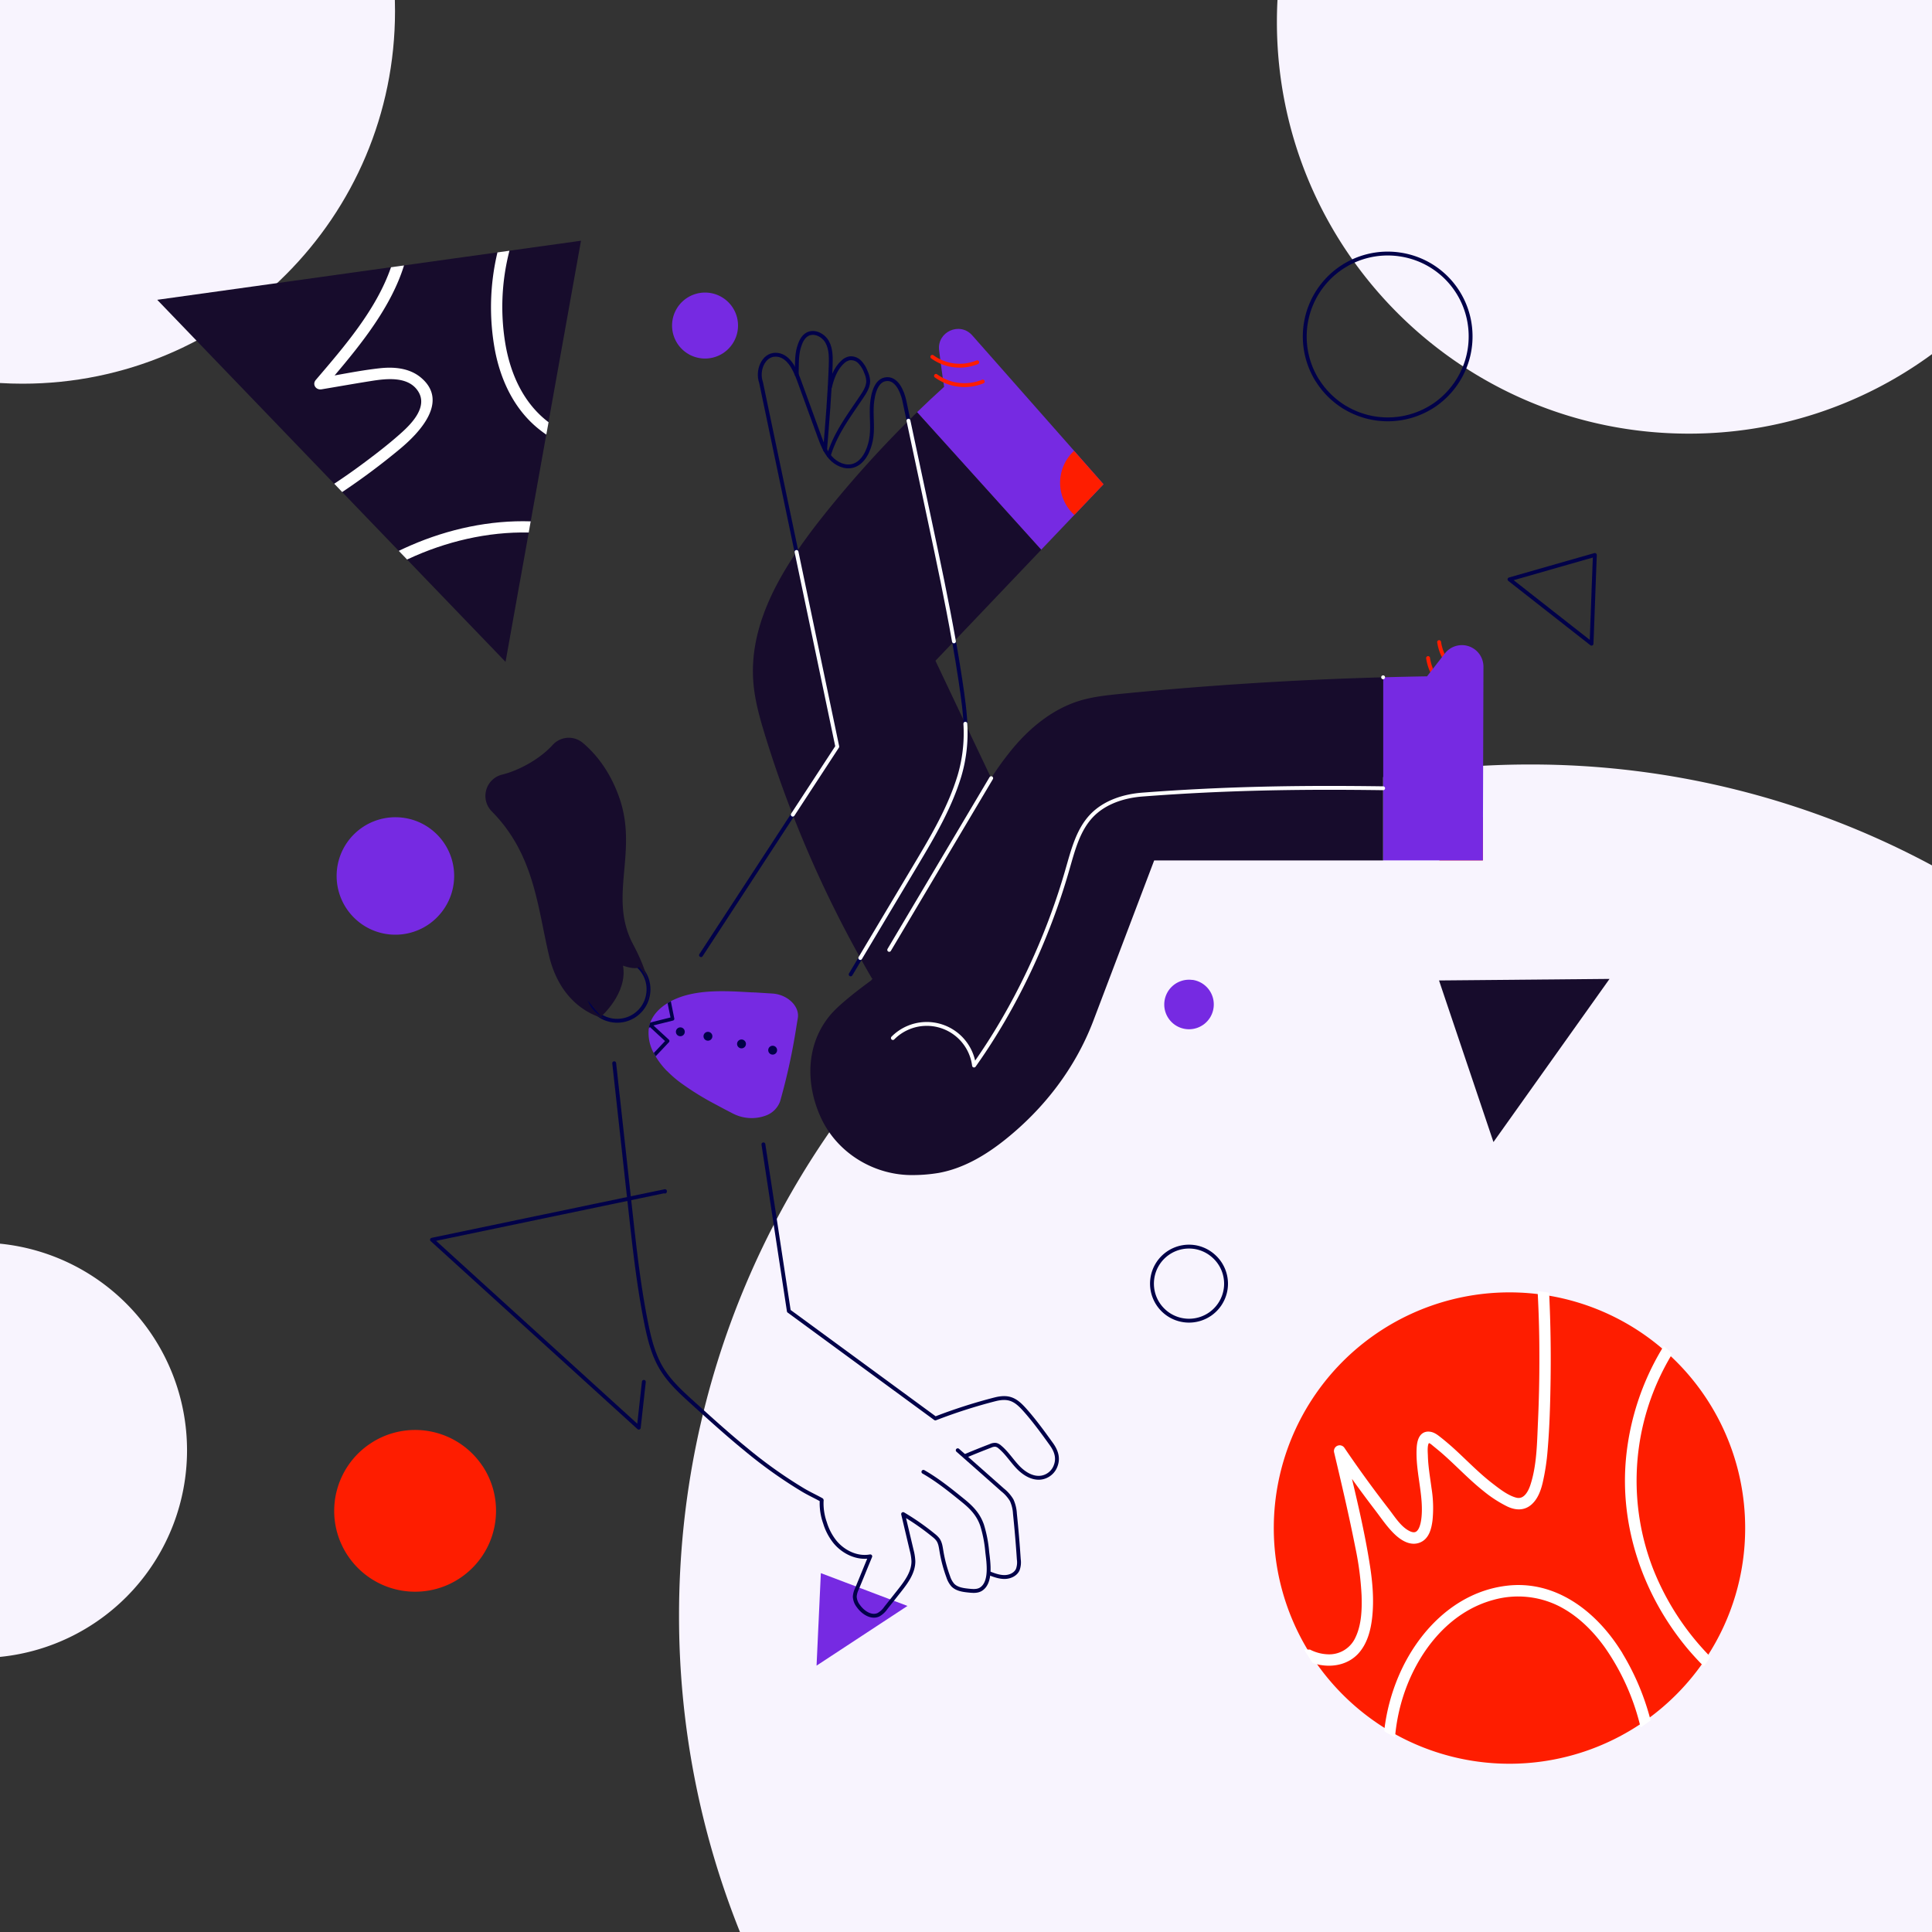 <svg viewBox="0 0 1000 1000" xmlns="http://www.w3.org/2000/svg"><rect x="0" y="0" width="1000" height="1000" fill="#333333" stroke="none"/><g fill="#f8f4fe"><path d="m204.46 5.79c0 106.49-86.32 192.81-192.81 192.81q-5.86 0-11.65-.35v-198.25h204.38c.05 1.92.08 3.85.08 5.79z"/><path d="m1000 447.92v552.08h-617a438.8 438.8 0 0 1 -31.53-163.92c0-243.22 197.16-440.38 440.37-440.38a438.28 438.28 0 0 1 208.16 52.22z"/><path d="m96.81 750.67a107.49 107.49 0 0 1 -96.81 106.94v-213.89a107.5 107.5 0 0 1 96.81 106.95z"/><path d="m1000 0v183.3a212.22 212.22 0 0 1 -125.92 41.15c-117.72 0-213.16-95.43-213.16-213.16q0-5.68.3-11.29z"/></g><path d="m261.67 342.58-50.96-52.96-4.32-4.49-29.28-30.44-4.14-4.31-91.59-95.2 99.14-13.82.13-.02 4.68-.66h.12l.26-.05 16.64-2.32 6.74-.93 25.1-3.51 6.55-.91 16.7-2.32 6.21-.87 14.97-2.09 22.11-3.08-.08.39-16.4 91.58-.35 1.97-1.1 6.07-.06.33-.17.99-.05.27-4.57 25.57-1.16 6.46-.02.07-.16.9-.21 1.13-.1.59-.12.66-.08.4-.03.17-1.37 7.7-.16.93-.87 4.86-4.2 23.43-.12.67-.11.63-.04.14-.16.98-.03.04z" fill="#170c2c"/><g fill="#fff"><path d="m207 232.38a353.12 353.12 0 0 1 -29.89 22.31l-4.11-4.31q8.1-5.35 15.88-11.18c6.57-4.91 13.14-10 19.23-15.51 5.39-4.88 13.23-13.27 8.41-21-5.05-8.14-16.56-6.74-24.52-5.47-8.53 1.35-17 2.86-25.56 4.29-2.92.49-5-2.56-2.93-4.92 14.59-17.1 31.3-36.3 38.87-58.27l6.74-.93c-6.53 21.13-21.84 40.33-35.93 56.94 7.74-1.41 15.53-2.86 23.33-3.72 7.49-.83 15.59-.13 21.55 5 14.32 12.28-.88 28.29-11.07 36.77z"/><path d="m282.74 224.94c-1-.69-2.05-1.43-3-2.19-13.28-10.21-20.64-25.69-23.64-41.91a122.5 122.5 0 0 1 1.38-50.2l6.21-.87a116.15 116.15 0 0 0 -1.9 49.43c2.82 15.33 9.57 29.83 22.15 39.34l-1.1 6.07z"/><path d="m273.67 275.64c-21.35-.49-43 4.69-62.28 13.65l-.68.33-4.32-4.49q3.11-1.5 6.25-2.86c19.58-8.49 40.93-13.1 62.06-12.42l-.17.93z"/></g><path d="m833.09 506.68-60.08 84.44-12.73-37.8-.02-.05-.6-1.78-.02-.05-.03-.09-6.23-18.5-.84-2.49-4.87-14.45-2.83-8.42.15-.01 37.08-.33 3.26-.03.53-.01h.11l10.35-.09 2.61-.03h.03.37l.46-.01h.23.27.16.07l3.5-.03 11.45-.11h.27.26.05l.4-.01h.02z" fill="#170c2c"/><path d="m823.77 333.17-42.46-33.29 19.97-5.71.02-.01.95-.27h.02l.05-.02 9.77-2.79 1.32-.38 7.63-2.18 4.45-1.27v.08l-.73 19.29-.06 1.7-.01.27v.06l-.2 5.39-.05 1.36v.01h-.01v.19l-.01.24v.13l-.01.14v.08l-.01.04-.06 1.81-.22 5.96-.01.14-.01.14v.02.21.01z" fill="none" stroke="#010149" stroke-linecap="round" stroke-linejoin="round" stroke-width="2"/><path d="m333.26 715.25-.01.07-.06.56-.01.02-2.55 23.06-107.02-97.28 54.5-11.37.07-.01 2.57-.54.07-.01.14-.03 26.65-5.56 3.6-.75 20.82-4.34 12.16-2.53-.03.22" fill="none" stroke="#010149" stroke-linecap="round" stroke-linejoin="round" stroke-width="2"/><path d="m469.7 831.23-47.05 30.9 1-21.64.01-.03.04-1.02v-.02l.01-.06.49-10.59.06-1.43.39-8.26.22-4.83.08.03 18.83 7.13 1.66.63.27.1.05.02 5.26 2 1.33.5h.01.01l.18.07.23.09.12.05.14.05.08.03.04.02 1.77.67 5.82 2.2.13.05.14.05.02.01.21.08z" fill="#762ae2"/><path d="m903.29 790.93a121.39 121.39 0 0 1 -19.91 66.81c-.54.83-1.1 1.65-1.66 2.47a122.64 122.64 0 0 1 -29.07 29.67c-.83.6-1.68 1.2-2.53 1.78a122.08 122.08 0 0 1 -129.4 5.16c-.92-.53-1.83-1.06-2.73-1.61a122.77 122.77 0 0 1 -37.56-35.68c-.94-1.38-1.86-2.79-2.74-4.21a122 122 0 0 1 119.73-185.32c1 .12 2 .26 2.93.41a121.51 121.51 0 0 1 61.14 28.59c.74.64 1.46 1.28 2.18 1.94a121.67 121.67 0 0 1 39.62 89.99z" fill="#fe1d00"/><g fill="#fff" stroke="#fff" stroke-miterlimit="10" stroke-width="3"><path d="m801.08 714.46c-.18 12-.51 24.09-1.53 36.06a113.28 113.28 0 0 1 -2.55 16.71c-.9 3.75-2.34 7.8-5.33 10.42-3.23 2.82-7.11 2.51-10.8.78a62.86 62.86 0 0 1 -12.1-7.85c-7.82-6.21-14.57-13.61-22.13-20.1-1.19-1-2.41-2-3.64-3-.83-.65-2.08-1.92-3.19-2-3-.22-2.28 6.28-2.24 7.94.14 5.75 1.16 11.43 1.91 17.12a62.68 62.68 0 0 1 .49 16.3c-.53 4-1.62 8.91-6 10.34-3.91 1.29-7.83-1.19-10.62-3.73-4-3.68-7.19-8.53-10.5-12.85q-8.42-11-16.33-22.36c4.14 17.38 8.37 34.83 11.1 52.46 1.34 8.67 2.09 17.51 1.13 26.25-.71 6.47-2.43 13.29-7 18.13-4.47 4.69-11 6.24-17.32 5.34a26.77 26.77 0 0 1 -4-.89c-.94-1.38-1.86-2.79-2.74-4.21a23.26 23.26 0 0 0 9.33 2.44 16.41 16.41 0 0 0 16-9.76c3.22-6.81 3.48-15 3.23-22.34a158.72 158.72 0 0 0 -3.25-24.92c-3.26-16.53-7.12-32.93-11-49.32a1.46 1.46 0 0 1 2.66-1.13q10.93 16.11 22.86 31.51c3.27 4.21 6.59 9.75 11.58 12.11 7.43 3.5 8.29-7.22 8.36-12 .15-10.73-3.22-21.21-2.72-32 .15-3.23.89-7.92 5.21-7.37 2 .25 3.63 1.67 5.16 2.87 1.85 1.46 3.65 3 5.42 4.55 7 6.27 13.5 13.23 21 19 3.7 2.87 8.27 6.46 12.87 7.67 5 1.29 7.79-3.43 9.13-7.48 3.41-10.33 3.52-21.88 4-32.63q.81-17.53.75-35.07 0-15.75-.82-31.48c1 .12 2 .26 2.93.41q1.03 22.05.69 44.08z"/><path d="m852.65 889.88c-.83.6-1.68 1.2-2.53 1.78a122.21 122.21 0 0 0 -18.12-39.66c-6.45-9.05-14.66-17.13-24.67-22.14a48.77 48.77 0 0 0 -34.55-3.26c-24.2 6.46-40.69 28.19-48 51.21a97.81 97.81 0 0 0 -4 19.06c-.92-.53-1.83-1.06-2.73-1.61a100.17 100.17 0 0 1 7.17-26.92c9.72-22.95 28.94-42.93 54.67-46.06 24.32-3 44.53 12.41 57.14 31.91a127.4 127.4 0 0 1 15.62 35.69z"/><path d="m883.38 857.74c-.54.83-1.1 1.65-1.66 2.47q-3.63-3.74-7-7.71c-22.72-27.2-35.06-62.5-31.56-98.07a133.38 133.38 0 0 1 18.33-55.43c.74.64 1.46 1.28 2.18 1.94q-3.06 5.14-5.64 10.55a127.57 127.57 0 0 0 -3.78 101.1 137.66 137.66 0 0 0 29.13 45.15z"/></g><g fill="#762ae2"><path d="m235.07 453.41a30.26 30.26 0 0 1 -5 16.65l-.41.61a30.62 30.62 0 0 1 -7.24 7.39l-.64.45a30.42 30.42 0 0 1 -32.24 1.28l-.68-.4a30.52 30.52 0 0 1 -9.35-8.89q-.36-.51-.69-1.05a30.4 30.4 0 0 1 25.86-46.45 31.17 31.17 0 0 1 4 .26l.73.11a30.26 30.26 0 0 1 15.24 7.12l.54.48a30.3 30.3 0 0 1 9.88 22.44z"/><path d="m382 168.51a17 17 0 0 1 -2.79 9.35 4 4 0 0 1 -.23.34 17.29 17.29 0 0 1 -4.07 4.16l-.35.25a17.1 17.1 0 0 1 -18.11.72l-.38-.23a17.17 17.17 0 0 1 -5.26-5c-.13-.19-.26-.39-.38-.59a17.07 17.07 0 0 1 14.5-26.08 16.78 16.78 0 0 1 2.25.15l.41.06a17 17 0 0 1 8.56 4l.3.27a17 17 0 0 1 5.55 12.6z"/><path d="m628.25 519.94a12.79 12.79 0 0 1 -2.09 7l-.18.26a12.91 12.91 0 0 1 -3.05 3.12l-.27.18a12.8 12.8 0 0 1 -13.59.55l-.29-.17a12.94 12.94 0 0 1 -3.94-3.75c-.1-.15-.2-.3-.29-.45a12.67 12.67 0 0 1 -1.93-6.76 12.82 12.82 0 0 1 12.81-12.82 13.61 13.61 0 0 1 1.7.11h.3a12.78 12.78 0 0 1 6.43 3l.23.21a12.77 12.77 0 0 1 4.16 9.52z"/></g><path d="m761.18 174.15a42.69 42.69 0 0 1 -7 23.5l-.59.87a42.9 42.9 0 0 1 -10.22 10.48c-.29.22-.59.43-.89.63a43 43 0 0 1 -45.48 1.77l-1-.57a43.24 43.24 0 0 1 -13.21-12.55c-.33-.49-.66-1-1-1.48a42.93 42.93 0 0 1 42.21-65.18l1 .15a42.68 42.68 0 0 1 21.5 10l.77.68a42.82 42.82 0 0 1 13.91 31.7z" fill="none" stroke="#010149" stroke-linecap="round" stroke-linejoin="round" stroke-width="2"/><path d="m634.6 664.41a19.07 19.07 0 0 1 -3.13 10.5l-.26.39a19.22 19.22 0 0 1 -4.56 4.66l-.4.28a19.19 19.19 0 0 1 -20.34.81l-.43-.25a19.38 19.38 0 0 1 -5.9-5.61c-.15-.22-.29-.44-.43-.66a19.17 19.17 0 0 1 16.28-29.29 19.35 19.35 0 0 1 2.54.17l.46.06a19.14 19.14 0 0 1 9.57 4.53l.34.3a19.14 19.14 0 0 1 6.26 14.11z" fill="none" stroke="#010149" stroke-linecap="round" stroke-linejoin="round" stroke-width="2"/><path d="m256.72 783.3a41.83 41.83 0 0 1 -3.15 14.7c-.17.42-.35.83-.54 1.24a42 42 0 0 1 -18.21 19.56q-1 .53-1.95 1a41.87 41.87 0 0 1 -52.31-13.8l-.69-1a41.71 41.71 0 0 1 -6.87-24.3 43 43 0 0 1 .82-7.05c.07-.35.14-.7.23-1a41.85 41.85 0 0 1 18.17-25.82c.53-.35 1.07-.68 1.61-1a41.88 41.88 0 0 1 55.36 12.17c.24.34.47.69.71 1a41.68 41.68 0 0 1 6.82 24.3z" fill="#fe1d00"/><path d="m739.17 340.61a25.1 25.1 0 0 0 14.83 19.39" fill="none" stroke="#fe1d00" stroke-linecap="round" stroke-linejoin="round" stroke-width="2"/><path d="m744.89 332.35a24.11 24.11 0 0 0 14.22 18.59" fill="none" stroke="#fe1d00" stroke-linecap="round" stroke-linejoin="round" stroke-width="2"/><path d="m767.59 422.86-.06 22.48h-22.48a22.47 22.47 0 0 1 22.48-22.48z" fill="#fe1d00"/><path d="m571.18 250.65-15.1 15.87-17.15 18-64.25-71.19q6.87-6.67 14-13.12c-1-6.21-1.79-12.52-2.59-18.87-1.2-9.61 10.74-15 17.15-7.75l52.73 59.76z" fill="#762ae2"/><path d="m499.65 374.61 25.26 53.15-10.51 32.67a66.25 66.25 0 0 1 -63.07 46c-2.05-3.49-4.05-7-6-10.53a595.28 595.28 0 0 1 -35-74.19q-7.94-20.31-14.35-41.19c-2.79-9.09-5.39-18.32-6.08-27.81-1.77-24 8.62-46.66 22.36-67 4.08-6 8.46-11.88 12.89-17.49a571.69 571.69 0 0 1 45.05-50.44c1.48-1.47 3-2.94 4.46-4.39l64.25 71.19-45.15 47.42-9.57 10z" fill="#170c2c"/><g fill="none" stroke-linecap="round" stroke-linejoin="round" stroke-width="2"><g stroke="#010149"><path d="m335.55 514a14.82 14.82 0 0 1 -.4 2.11 15.52 15.52 0 0 1 -1 2.87 16.19 16.19 0 0 1 -16.58 9.26 15.62 15.62 0 0 1 -3.77-.91h-.06a16.24 16.24 0 0 1 -10.44-13.33 16.91 16.91 0 0 1 0-3.83 16.25 16.25 0 0 1 15.43-14.32 17.35 17.35 0 0 1 2.59.09 16.64 16.64 0 0 1 3.83.94 16.2 16.2 0 0 1 10.4 17.12z"/><path d="m317.91 550.32 8.46 76.88c2.13 19.29 4.26 38.62 8.1 57.65 1.63 8.06 3.62 16.2 7.83 23.27s10.27 12.55 16.28 18c9 8.17 18 16.33 27.41 24a239.23 239.23 0 0 0 29.69 21.13c3.08 1.83 6.25 3.28 9.37 5a.57.57 0 0 1 .24.19.64.64 0 0 1 0 .39 30 30 0 0 0 1.71 11.34 29.51 29.51 0 0 0 5.08 9.79c4.38 5.4 11.53 8.88 18.37 7.6-2.35 5.66-4.59 11.23-6.94 16.88a10.7 10.7 0 0 0 -1.08 4 8.66 8.66 0 0 0 1.9 4.9c2.36 3.33 6.64 6.15 10.35 4.45a11.17 11.17 0 0 0 3.79-3.49l6.91-8.73c3.62-4.57 7.42-9.64 7.39-15.47a26.38 26.38 0 0 0 -.91-5.77l-4.41-18.65a127.87 127.87 0 0 1 16 11.18 11.25 11.25 0 0 1 2 2c1.19 1.65 1.47 3.76 1.8 5.77a72.8 72.8 0 0 0 3.57 13.54 12.11 12.11 0 0 0 2.34 4.25c2.11 2.18 5.4 2.6 8.42 2.9 2 .21 4.22.37 6-.66 5.75-3.39 4.05-14 3.41-19.41a65.26 65.26 0 0 0 -2.65-13.76c-1.9-5.52-5.28-9.08-9.7-12.67-6.63-5.38-13.29-10.78-20.69-15"/><path d="m511.91 814.26c2.57 1 5.21 2 8 2s5.7-1.29 6.87-3.79a11 11 0 0 0 .55-5.35q-.78-11.82-2-23.6a19.38 19.38 0 0 0 -1.68-7 19.88 19.88 0 0 0 -4.72-5.35q-11.6-10.29-23.21-20.52"/><path d="m499.9 753.5q6.36-2.68 12.83-5.15a5.14 5.14 0 0 1 2.78-.49 4.52 4.52 0 0 1 2 1.09c3.59 2.95 6.09 7 9.29 10.37s7.64 6.18 12.24 5.47a9.45 9.45 0 0 0 6.88-5c2.24-4.52 1-8.57-1.83-12.46-4.19-5.81-8.4-11.63-13.13-17-4.94-5.65-8.36-8-16.1-6a273.83 273.83 0 0 0 -30.72 9.86l-75.84-55.59-13.16-86.28"/><path d="m362.84 494.38 70.52-107.94-39.46-188.56c-2.12-6 1.11-14.24 7.48-14.28s9.83 6.91 12 12.77l10.53 28.92c1.5 4.1 3.05 8.31 5.94 11.57s7.48 5.42 11.67 4.22c5.46-1.58 8.25-8.08 9.26-13.19 1.09-5.47.27-11.12.43-16.7.13-4.61 1.31-13.68 6.84-14.84 6-1.26 9 6.41 10 10.9l13.31 62.63c5.83 27.46 11.67 54.93 15.82 82.69 2.54 17 4.6 32.12-.45 48.88-4.93 16.37-13.72 31.3-22.43 45.9l-34 57"/><path d="m412.38 193.92c.14-4.44-.14-9.84 1.13-14.09.79-2.69 2-5.53 4.47-6.85 3.61-1.91 8.29.54 10.23 4.13s1.88 7.88 1.75 12c-.49 15-1.71 28.82-2.89 43.79"/><path d="m429.6 200.37c1.14-4.79 2.94-9.66 6.6-13a7.27 7.27 0 0 1 3.34-1.87 6.32 6.32 0 0 1 5.49 1.9 14.92 14.92 0 0 1 3.14 5.11 13 13 0 0 1 1.2 4.55c.08 2.91-1.54 5.58-3.16 8-6.61 9.9-13.85 19.31-17.22 30.73"/></g><g stroke="#fff"><path d="m470.22 217.74q5.55 26.07 11.09 52.13c4.39 20.66 8.78 41.31 12.45 62.1"/><path d="m499.66 374.61a77.87 77.87 0 0 1 -3 26.84c-4.93 16.37-13.72 31.3-22.43 45.9q-14.47 24.24-28.94 48.51"/><path d="m410.34 421.67 23.03-35.23-21.09-100.75v-.01"/></g></g><path d="m767.83 345.11-.24 77.75-.06 22.48h-51.63v-94.77q11.36-.31 22.73-.5l9.23-11.84a11.16 11.16 0 0 1 19.97 6.88z" fill="#762ae2"/><path d="m715.9 350.57v94.78h-118.5l-31.67 83.48c-9.25 24-25.06 44.64-45.15 60.79-10.2 8.2-21.82 15.15-34.7 17.48a81.68 81.68 0 0 1 -12.9 1.11c-20.07.4-39.44-11.08-48-29.55-8.24-17.74-7.88-38.76 5.27-53.85 5.94-6.83 20.59-17.28 20.59-17.28s.35-.45.88-1.16c1.48-2 4.44-6 5.9-8.49q3.82-6.63 7.67-13.25l30.67-53 6.44-11.13c3.46-6 6.93-12 10.66-17.77a147.54 147.54 0 0 1 12.23-16.63c9-10.44 20.28-19.33 33.47-23.38 6.79-2.08 13.92-2.84 21-3.55q67.87-6.73 136.14-8.6z" fill="#170c2c"/><path d="m460.25 491.66 52.79-88.88" fill="none" stroke="#fff" stroke-linecap="round" stroke-linejoin="round" stroke-width="2"/><path d="m412.94 527c-.24 1.43-.48 2.85-.71 4.26a320.35 320.35 0 0 1 -8.35 38.45 4.91 4.91 0 0 1 -.17.5 1.45 1.45 0 0 1 -.11.31s0 0 0 0a12.32 12.32 0 0 1 -7.25 6.91 21.18 21.18 0 0 1 -17.22-1.18l-2.6-1.34c-.85-.45-1.71-.89-2.56-1.35-1.11-.59-2.21-1.17-3.32-1.78a144.86 144.86 0 0 1 -18.75-11.63 57.67 57.67 0 0 1 -6.57-5.75h-.06a40 40 0 0 1 -5.94-7.66c-.34-.58-.66-1.18-1-1.77a21.47 21.47 0 0 1 -2.52-12.59c.05-.4.13-.8.22-1.2s.14-.59.22-.89.18-.58.29-.87l.08-.2c1.49-4.07 4.7-7.41 8.82-9.95.54-.34 1.1-.65 1.67-1a40.55 40.55 0 0 1 9.16-3.42c8.07-2 16.91-2 25.74-1.59l4.49.24 2.64.15h.41.25l1 .07a4.43 4.43 0 0 1 .51 0l8.6.54c7.8.54 14.09 6.65 13.03 12.74z" fill="#762ae2"/><path d="m334.13 519a15.52 15.52 0 0 0 1-2.87 14.82 14.82 0 0 0 .4-2.11 16.2 16.2 0 0 0 -10.4-17.07 16.64 16.64 0 0 0 -3.83-.94 17.35 17.35 0 0 0 -2.59-.09 16.25 16.25 0 0 0 -15.43 14.32 16.91 16.91 0 0 0 0 3.83 16.24 16.24 0 0 0 10.42 13.27c-1.34-.21-22.76-4.16-29.55-32.81-6-25.49-7.65-52.33-29.58-74.54a11.36 11.36 0 0 1 5.11-19l.34-.08c8.56-2.14 19.31-7.93 26-15.29a11.26 11.26 0 0 1 15.6-1.14c6.33 5.31 14.11 14.33 19.09 28.87 9.59 28-6 51.1 7 75.49s6.42 30.16 6.42 30.16z" fill="#170c2c"/><g fill="#010149"><path d="m349 527.11-1.72-8.59s0-.09 0-.13l-.06-.15c-.57.32-1.13.63-1.67 1l1.5 7.4-10.31 2.57c-.14.36-.26.71-.37 1.07s-.15.59-.22.89a.6.6 0 0 0 .22 0 .93.93 0 0 0 .24 0l11.75-2.94a.92.92 0 0 0 .64-1.12z"/><path d="m346.18 538.11-9.28-8.56a.88.88 0 0 0 -.34-.19c-.11.29-.2.57-.29.87s-.15.59-.22.89-.17.8-.22 1.2l.56-.72 7.84 7.25-5.72 6.07h-.16c.31.59.63 1.19 1 1.77a.63.63 0 0 0 .23-.17l6.67-7.08a.92.92 0 0 0 .25-.67 1 1 0 0 0 -.32-.66z"/><circle cx="352.14" cy="534.06" r="2.3"/><circle cx="366.43" cy="536.37" r="2.3"/><circle cx="383.8" cy="540.33" r="2.3"/><circle cx="399.93" cy="543.57" r="2.3"/></g><g fill="none" stroke-linecap="round" stroke-linejoin="round" stroke-width="2"><path d="m715.9 350.57v-.01" stroke="#fff"/><path d="m462.16 537.29a24.67 24.67 0 0 1 42 14.23c21.47-30.19 38.26-66.14 48.43-101.77 2.82-9.75 5.41-20.15 12.41-27.5 6.78-7.11 16.81-10.3 26.61-11 42.71-3.25 81.46-3.85 124.29-3.25" stroke="#fff"/><g stroke="#fe1d00"><path d="m484.47 194.55a25.1 25.1 0 0 0 24.2 2.94"/><path d="m482.57 184.69a24.08 24.08 0 0 0 23.23 2.82"/></g></g><path d="m571.18 250.65-15.1 15.87a22.48 22.48 0 0 1 -.15-33.15z" fill="#fe1d00"/><path d="m308.56 480.83-10.2 8.11.92 23.15 11.92 14s13.8-12.09 11.27-26.26c0 0 6.66 2.42 8.3.64s-22.21-19.64-22.21-19.64z" fill="#170c2c"/></svg>